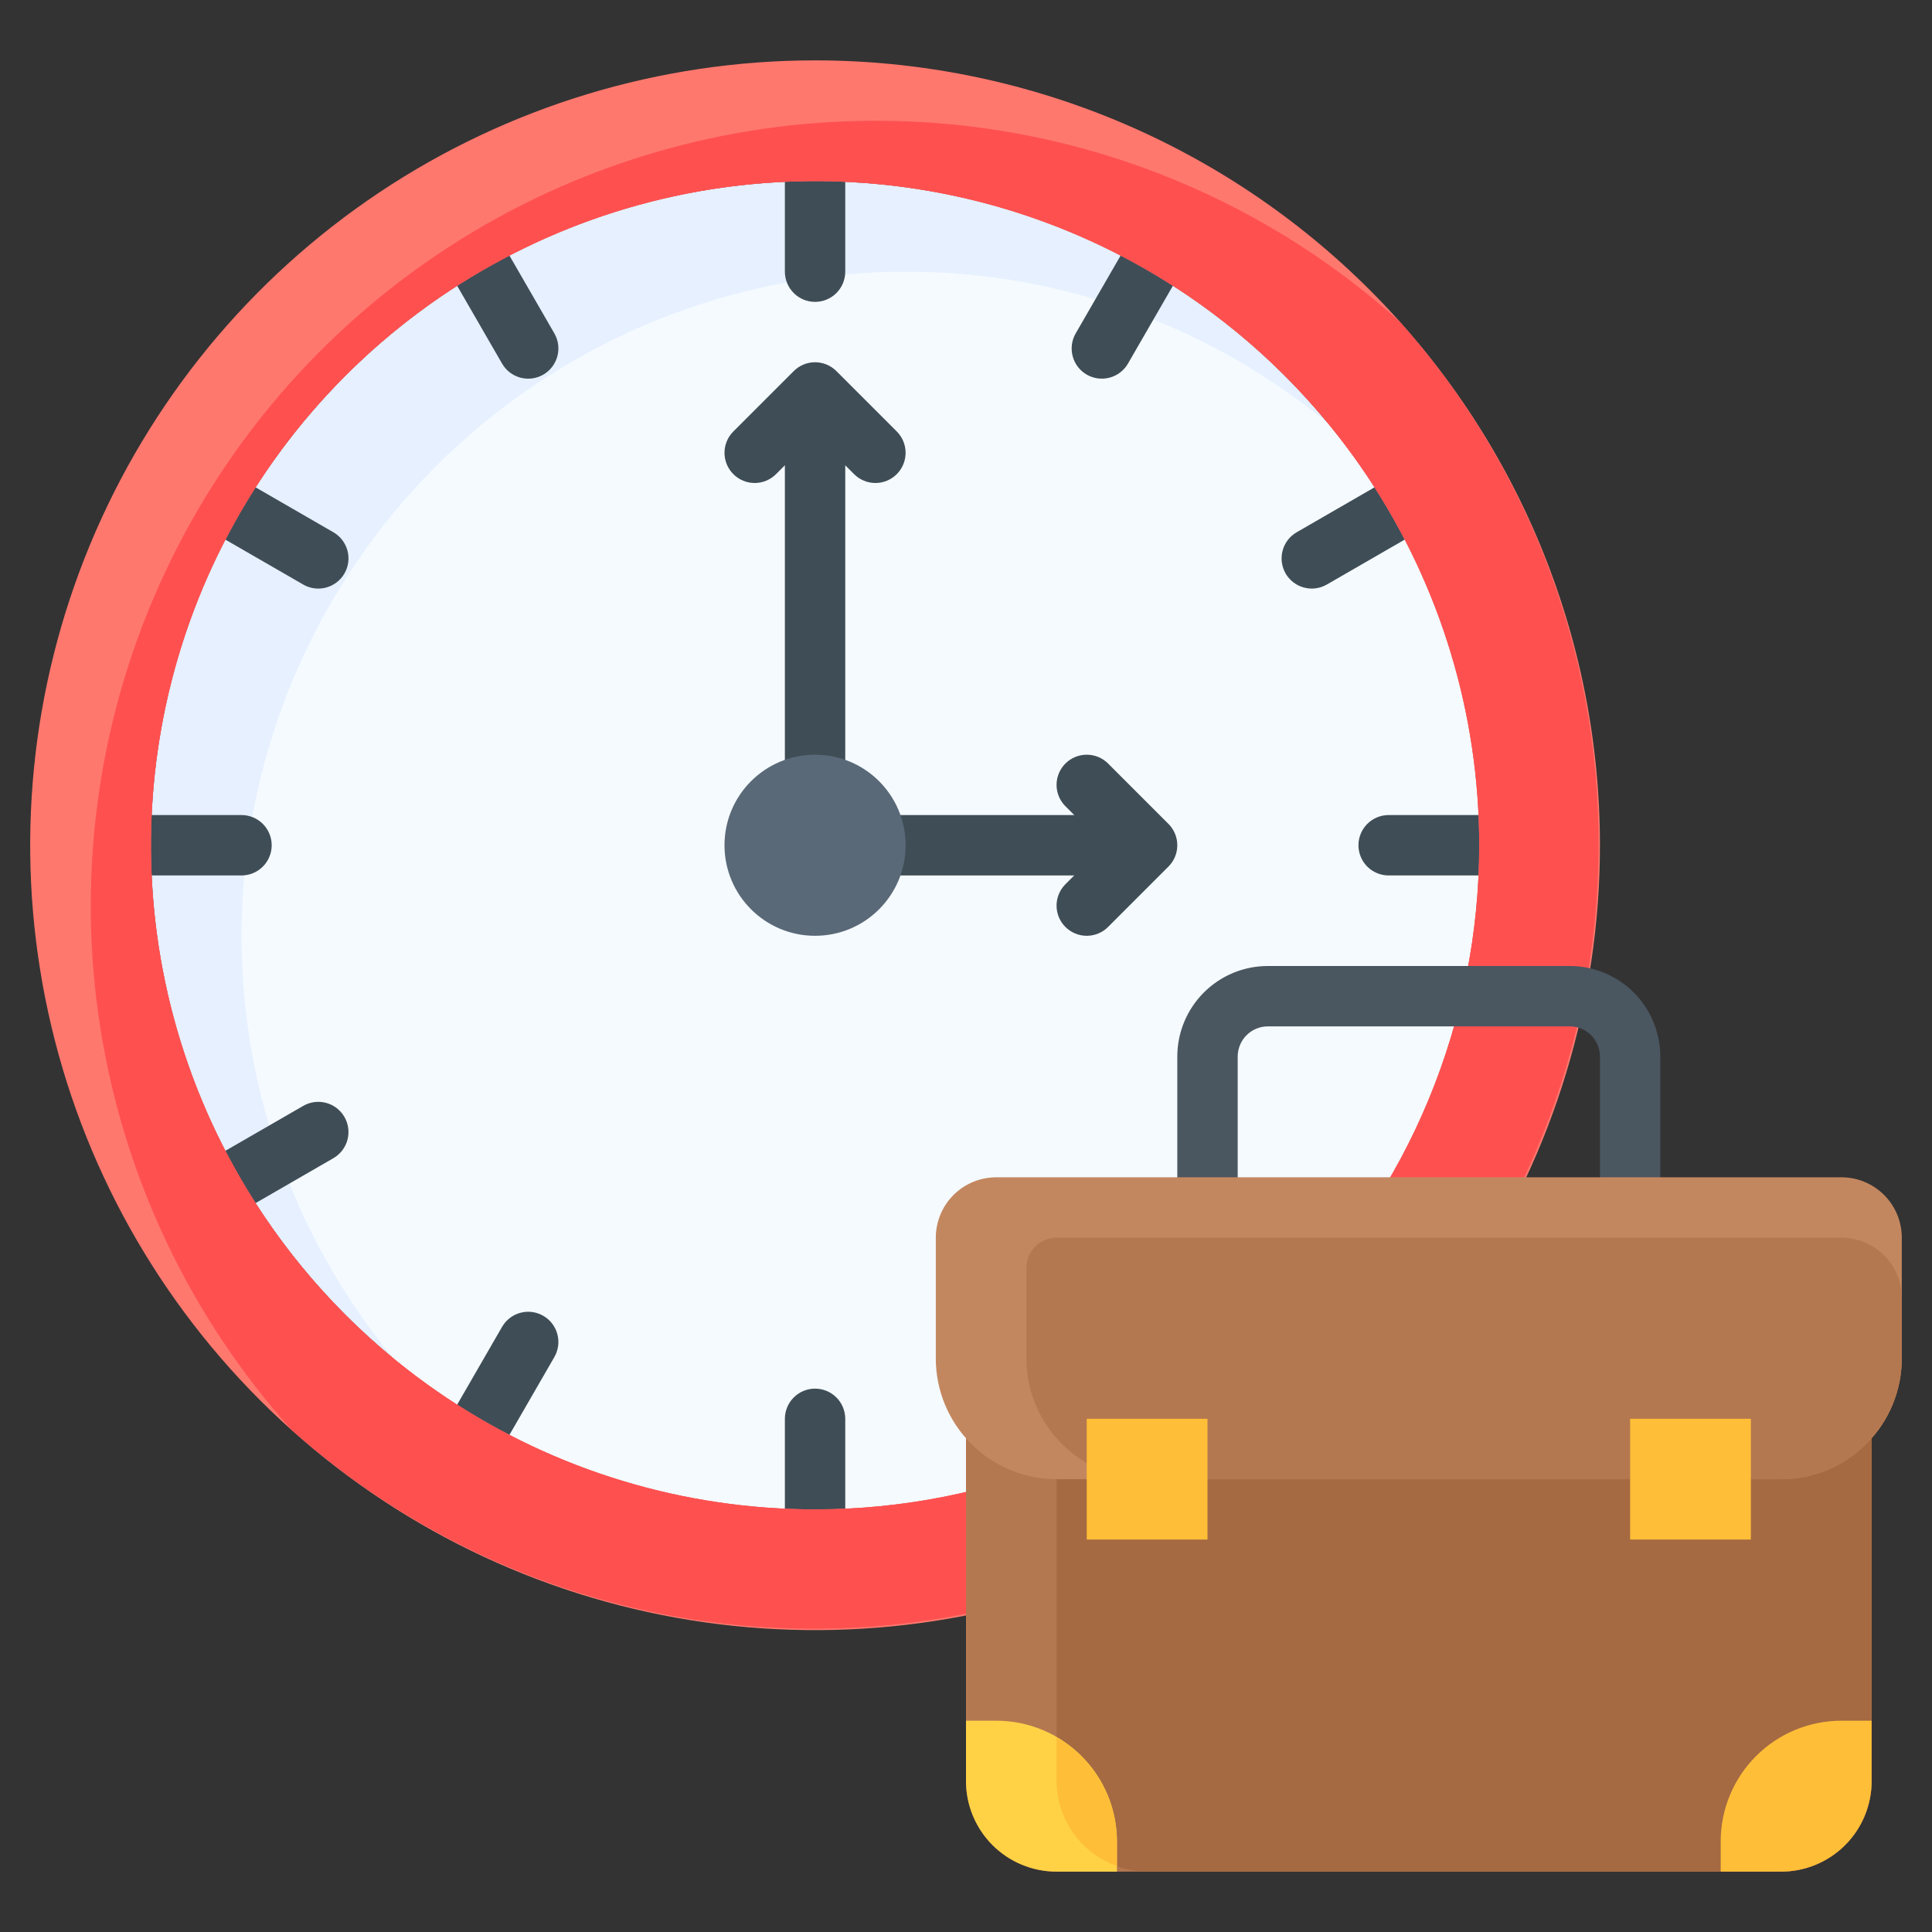 <svg width="76" height="76" viewBox="0 0 76 76" fill="none" xmlns="http://www.w3.org/2000/svg">
<rect x="0" y="0" width="76" height="76" fill="#333333" stroke="none"/>
<path d="M32.062 59.375C46.491 59.375 58.188 47.678 58.188 33.25C58.188 18.822 46.491 7.125 32.062 7.125C17.634 7.125 5.938 18.822 5.938 33.25C5.938 47.678 17.634 59.375 32.062 59.375Z" fill="#E6F0FF"/>
<path d="M35.625 10.688C30.673 10.688 25.823 12.095 21.64 14.746C17.456 17.397 14.113 21.183 11.999 25.662C9.886 30.14 9.088 35.127 9.7 40.042C10.312 44.956 12.309 49.595 15.457 53.419C20.469 57.546 26.839 59.659 33.324 59.346C39.81 59.033 45.946 56.316 50.538 51.725C55.129 47.134 57.846 40.997 58.159 34.511C58.472 28.026 56.359 21.656 52.231 16.644C47.559 12.785 41.685 10.678 35.625 10.688Z" fill="#F5FAFF"/>
<path d="M32.062 11.875C31.748 11.875 31.445 11.75 31.223 11.527C31 11.305 30.875 11.002 30.875 10.688V5.938H33.25V10.688C33.25 11.002 33.125 11.305 32.902 11.527C32.679 11.75 32.377 11.875 32.062 11.875Z" fill="#3F4D56"/>
<path d="M33.25 60.562H30.875V55.812C30.875 55.498 31 55.196 31.223 54.973C31.445 54.75 31.748 54.625 32.062 54.625C32.377 54.625 32.679 54.75 32.902 54.973C33.125 55.196 33.25 55.498 33.25 55.812V60.562Z" fill="#3F4D56"/>
<path d="M9.5 34.438H4.75V32.062H9.5C9.815 32.062 10.117 32.188 10.34 32.41C10.562 32.633 10.688 32.935 10.688 33.25C10.688 33.565 10.562 33.867 10.34 34.09C10.117 34.312 9.815 34.438 9.5 34.438Z" fill="#3F4D56"/>
<path d="M59.375 34.438H54.625C54.31 34.438 54.008 34.312 53.785 34.09C53.563 33.867 53.438 33.565 53.438 33.25C53.438 32.935 53.563 32.633 53.785 32.41C54.008 32.188 54.31 32.062 54.625 32.062H59.375V34.438Z" fill="#3F4D56"/>
<path d="M19.75 14.302L17.375 10.188L19.432 9L21.807 13.115C21.964 13.387 22.007 13.712 21.925 14.016C21.844 14.32 21.645 14.579 21.372 14.737C21.099 14.894 20.775 14.937 20.471 14.855C20.167 14.774 19.907 14.575 19.75 14.302Z" fill="#3F4D56"/>
<path d="M9 47.935L7.812 45.878L11.927 43.503C12.2 43.345 12.524 43.303 12.828 43.384C13.133 43.466 13.392 43.665 13.549 43.938C13.707 44.21 13.749 44.534 13.668 44.839C13.586 45.143 13.387 45.402 13.115 45.56L9 47.935Z" fill="#3F4D56"/>
<path d="M50.573 22.56C50.416 22.287 50.373 21.963 50.455 21.659C50.536 21.354 50.735 21.095 51.008 20.938L55.123 18.562L56.31 20.619L52.195 22.994C51.922 23.152 51.598 23.194 51.294 23.113C50.99 23.031 50.731 22.832 50.573 22.56Z" fill="#3F4D56"/>
<path d="M11.927 22.994L7.812 20.619L9 18.562L13.115 20.938C13.387 21.095 13.586 21.354 13.668 21.659C13.749 21.963 13.707 22.287 13.549 22.56C13.392 22.832 13.133 23.031 12.828 23.113C12.524 23.194 12.2 23.152 11.927 22.994Z" fill="#3F4D56"/>
<path d="M19.432 57.498L17.375 56.31L19.75 52.195C19.907 51.922 20.167 51.724 20.471 51.642C20.775 51.56 21.099 51.603 21.372 51.761C21.645 51.918 21.844 52.178 21.925 52.482C22.007 52.786 21.964 53.11 21.807 53.383L19.432 57.498Z" fill="#3F4D56"/>
<path d="M42.75 14.737C42.477 14.579 42.278 14.32 42.197 14.016C42.115 13.712 42.158 13.387 42.315 13.115L44.69 9L46.747 10.188L44.372 14.302C44.215 14.575 43.955 14.774 43.651 14.855C43.347 14.937 43.023 14.894 42.75 14.737Z" fill="#3F4D56"/>
<path d="M30.875 15.438H33.25V30.875H30.875V15.438Z" fill="#3F4D56"/>
<path d="M34.438 32.062H45.125V34.438H34.438V32.062Z" fill="#3F4D56"/>
<path d="M32.062 36.812C34.03 36.812 35.625 35.218 35.625 33.25C35.625 31.282 34.03 29.688 32.062 29.688C30.095 29.688 28.5 31.282 28.5 33.25C28.5 35.218 30.095 36.812 32.062 36.812Z" fill="#5A6978"/>
<path d="M33.598 18.652L32.062 17.116L30.527 18.652C30.304 18.874 30.002 19 29.687 19C29.372 19 29.07 18.874 28.848 18.652C28.625 18.429 28.5 18.127 28.5 17.812C28.5 17.497 28.625 17.195 28.848 16.973L31.223 14.598C31.445 14.375 31.747 14.25 32.062 14.25C32.377 14.25 32.679 14.375 32.902 14.598L35.277 16.973C35.499 17.195 35.624 17.497 35.624 17.812C35.624 18.127 35.499 18.429 35.277 18.652C35.054 18.874 34.752 19 34.437 19C34.122 19 33.82 18.874 33.598 18.652Z" fill="#3F4D56"/>
<path d="M41.91 36.464C41.688 36.242 41.562 35.94 41.562 35.625C41.562 35.31 41.688 35.008 41.91 34.785L43.446 33.25L41.91 31.714C41.688 31.492 41.562 31.19 41.562 30.875C41.562 30.56 41.688 30.258 41.91 30.035C42.133 29.813 42.435 29.688 42.75 29.688C43.065 29.688 43.367 29.813 43.589 30.035L45.964 32.41C46.187 32.633 46.312 32.935 46.312 33.25C46.312 33.565 46.187 33.867 45.964 34.089L43.589 36.464C43.367 36.687 43.065 36.812 42.75 36.812C42.435 36.812 42.133 36.687 41.91 36.464Z" fill="#3F4D56"/>
<path d="M32.062 2.375C25.956 2.375 19.987 4.186 14.909 7.578C9.832 10.971 5.875 15.793 3.538 21.435C1.201 27.076 0.589 33.284 1.781 39.273C2.972 45.263 5.913 50.764 10.231 55.082C14.549 59.4 20.05 62.34 26.039 63.532C32.028 64.723 38.236 64.112 43.878 61.775C49.52 59.438 54.342 55.481 57.734 50.403C61.127 45.326 62.938 39.356 62.938 33.25C62.938 29.195 62.139 25.181 60.587 21.435C59.036 17.689 56.761 14.285 53.894 11.418C51.027 8.551 47.624 6.277 43.878 4.725C40.132 3.174 36.117 2.375 32.062 2.375ZM32.062 59.375C26.895 59.375 21.845 57.843 17.548 54.972C13.252 52.102 9.903 48.021 7.926 43.248C5.949 38.474 5.431 33.221 6.439 28.153C7.448 23.085 9.936 18.43 13.589 14.777C17.243 11.123 21.898 8.635 26.966 7.627C32.033 6.619 37.286 7.136 42.06 9.114C46.834 11.091 50.914 14.44 53.785 18.736C56.655 23.032 58.188 28.083 58.188 33.25C58.188 36.681 57.512 40.078 56.199 43.248C54.886 46.417 52.962 49.297 50.536 51.723C48.11 54.149 45.23 56.073 42.06 57.386C38.891 58.699 35.493 59.375 32.062 59.375Z" fill="#FF786E"/>
<path d="M34.44 4.75C28.477 4.751 22.642 6.479 17.64 9.724C12.638 12.97 8.683 17.594 6.252 23.039C3.822 28.483 3.019 34.516 3.943 40.406C4.866 46.297 7.475 51.794 11.456 56.234C17.339 61.483 25.007 64.282 32.889 64.058C40.77 63.834 48.267 60.603 53.842 55.027C59.417 49.452 62.648 41.955 62.873 34.074C63.097 26.193 60.298 18.524 55.049 12.641C49.392 7.552 42.049 4.74 34.44 4.75ZM32.065 59.375C26.898 59.375 21.846 57.843 17.55 54.972C13.254 52.102 9.906 48.021 7.928 43.248C5.951 38.474 5.434 33.221 6.442 28.153C7.45 23.085 9.938 18.43 13.591 14.777C17.245 11.123 21.9 8.635 26.968 7.627C32.036 6.619 37.288 7.136 42.062 9.114C46.836 11.091 50.916 14.44 53.787 18.736C56.657 23.032 58.19 28.083 58.19 33.25C58.19 36.681 57.514 40.078 56.201 43.248C54.888 46.417 52.964 49.297 50.538 51.723C48.112 54.149 45.232 56.074 42.062 57.386C38.892 58.699 35.495 59.375 32.065 59.375Z" fill="#FF5050"/>
<path d="M38 48.688H73.625V70.062C73.625 71.007 73.25 71.913 72.582 72.582C71.913 73.25 71.007 73.625 70.062 73.625H41.562C40.618 73.625 39.712 73.25 39.043 72.582C38.375 71.913 38 71.007 38 70.062V48.688Z" fill="#B47850"/>
<path d="M41.562 48.688H73.625V70.062C73.625 71.007 73.25 71.913 72.582 72.582C71.913 73.25 71.007 73.625 70.062 73.625H45.125C44.18 73.625 43.274 73.25 42.606 72.582C41.938 71.913 41.562 71.007 41.562 70.062V48.688Z" fill="#A56A42"/>
<path d="M65.312 47.5H62.938V41.562C62.938 41.248 62.812 40.946 62.59 40.723C62.367 40.5 62.065 40.375 61.75 40.375H49.875C49.56 40.375 49.258 40.5 49.035 40.723C48.813 40.946 48.688 41.248 48.688 41.562V47.5H46.312V41.562C46.312 40.618 46.688 39.712 47.356 39.043C48.024 38.375 48.93 38 49.875 38H61.75C62.695 38 63.601 38.375 64.269 39.043C64.937 39.712 65.312 40.618 65.312 41.562V47.5Z" fill="#4A5660"/>
<path d="M39.188 46.312H72.438C73.067 46.312 73.671 46.563 74.117 47.008C74.562 47.453 74.812 48.058 74.812 48.688V53.438C74.812 54.697 74.312 55.906 73.421 56.796C72.531 57.687 71.322 58.188 70.062 58.188H41.562C40.303 58.188 39.094 57.687 38.204 56.796C37.313 55.906 36.812 54.697 36.812 53.438V48.688C36.812 48.058 37.063 47.453 37.508 47.008C37.953 46.563 38.558 46.312 39.188 46.312Z" fill="#C3875F"/>
<path d="M41.562 48.688H72.438C73.067 48.688 73.671 48.938 74.117 49.383C74.562 49.828 74.812 50.433 74.812 51.062V53.438C74.812 54.697 74.312 55.906 73.421 56.796C72.531 57.687 71.322 58.188 70.062 58.188H45.125C43.865 58.188 42.657 57.687 41.766 56.796C40.875 55.906 40.375 54.697 40.375 53.438V49.875C40.375 49.56 40.5 49.258 40.723 49.035C40.946 48.813 41.248 48.688 41.562 48.688Z" fill="#B47850"/>
<path d="M38 67.688H39.188C40.447 67.688 41.656 68.188 42.546 69.079C43.437 69.969 43.938 71.178 43.938 72.438V73.625H41.562C40.618 73.625 39.712 73.25 39.043 72.582C38.375 71.913 38 71.007 38 70.062V67.688Z" fill="#FFD246"/>
<path d="M41.562 68.344V70.06C41.564 70.794 41.793 71.51 42.218 72.109C42.644 72.708 43.244 73.16 43.938 73.404V72.435C43.936 71.604 43.715 70.789 43.298 70.071C42.881 69.353 42.283 68.757 41.562 68.344Z" fill="#FFBE37"/>
<path d="M70.062 73.625H67.688V72.438C67.688 71.178 68.188 69.969 69.079 69.079C69.969 68.188 71.178 67.688 72.438 67.688H73.625V70.062C73.625 71.007 73.25 71.913 72.582 72.582C71.913 73.25 71.007 73.625 70.062 73.625Z" fill="#FFBE37"/>
<path d="M42.75 55.812H47.5V60.562H42.75V55.812Z" fill="#FFBE37"/>
<path d="M68.875 60.562H64.125V55.812H68.875V60.562Z" fill="#FFBE37"/>
</svg>
